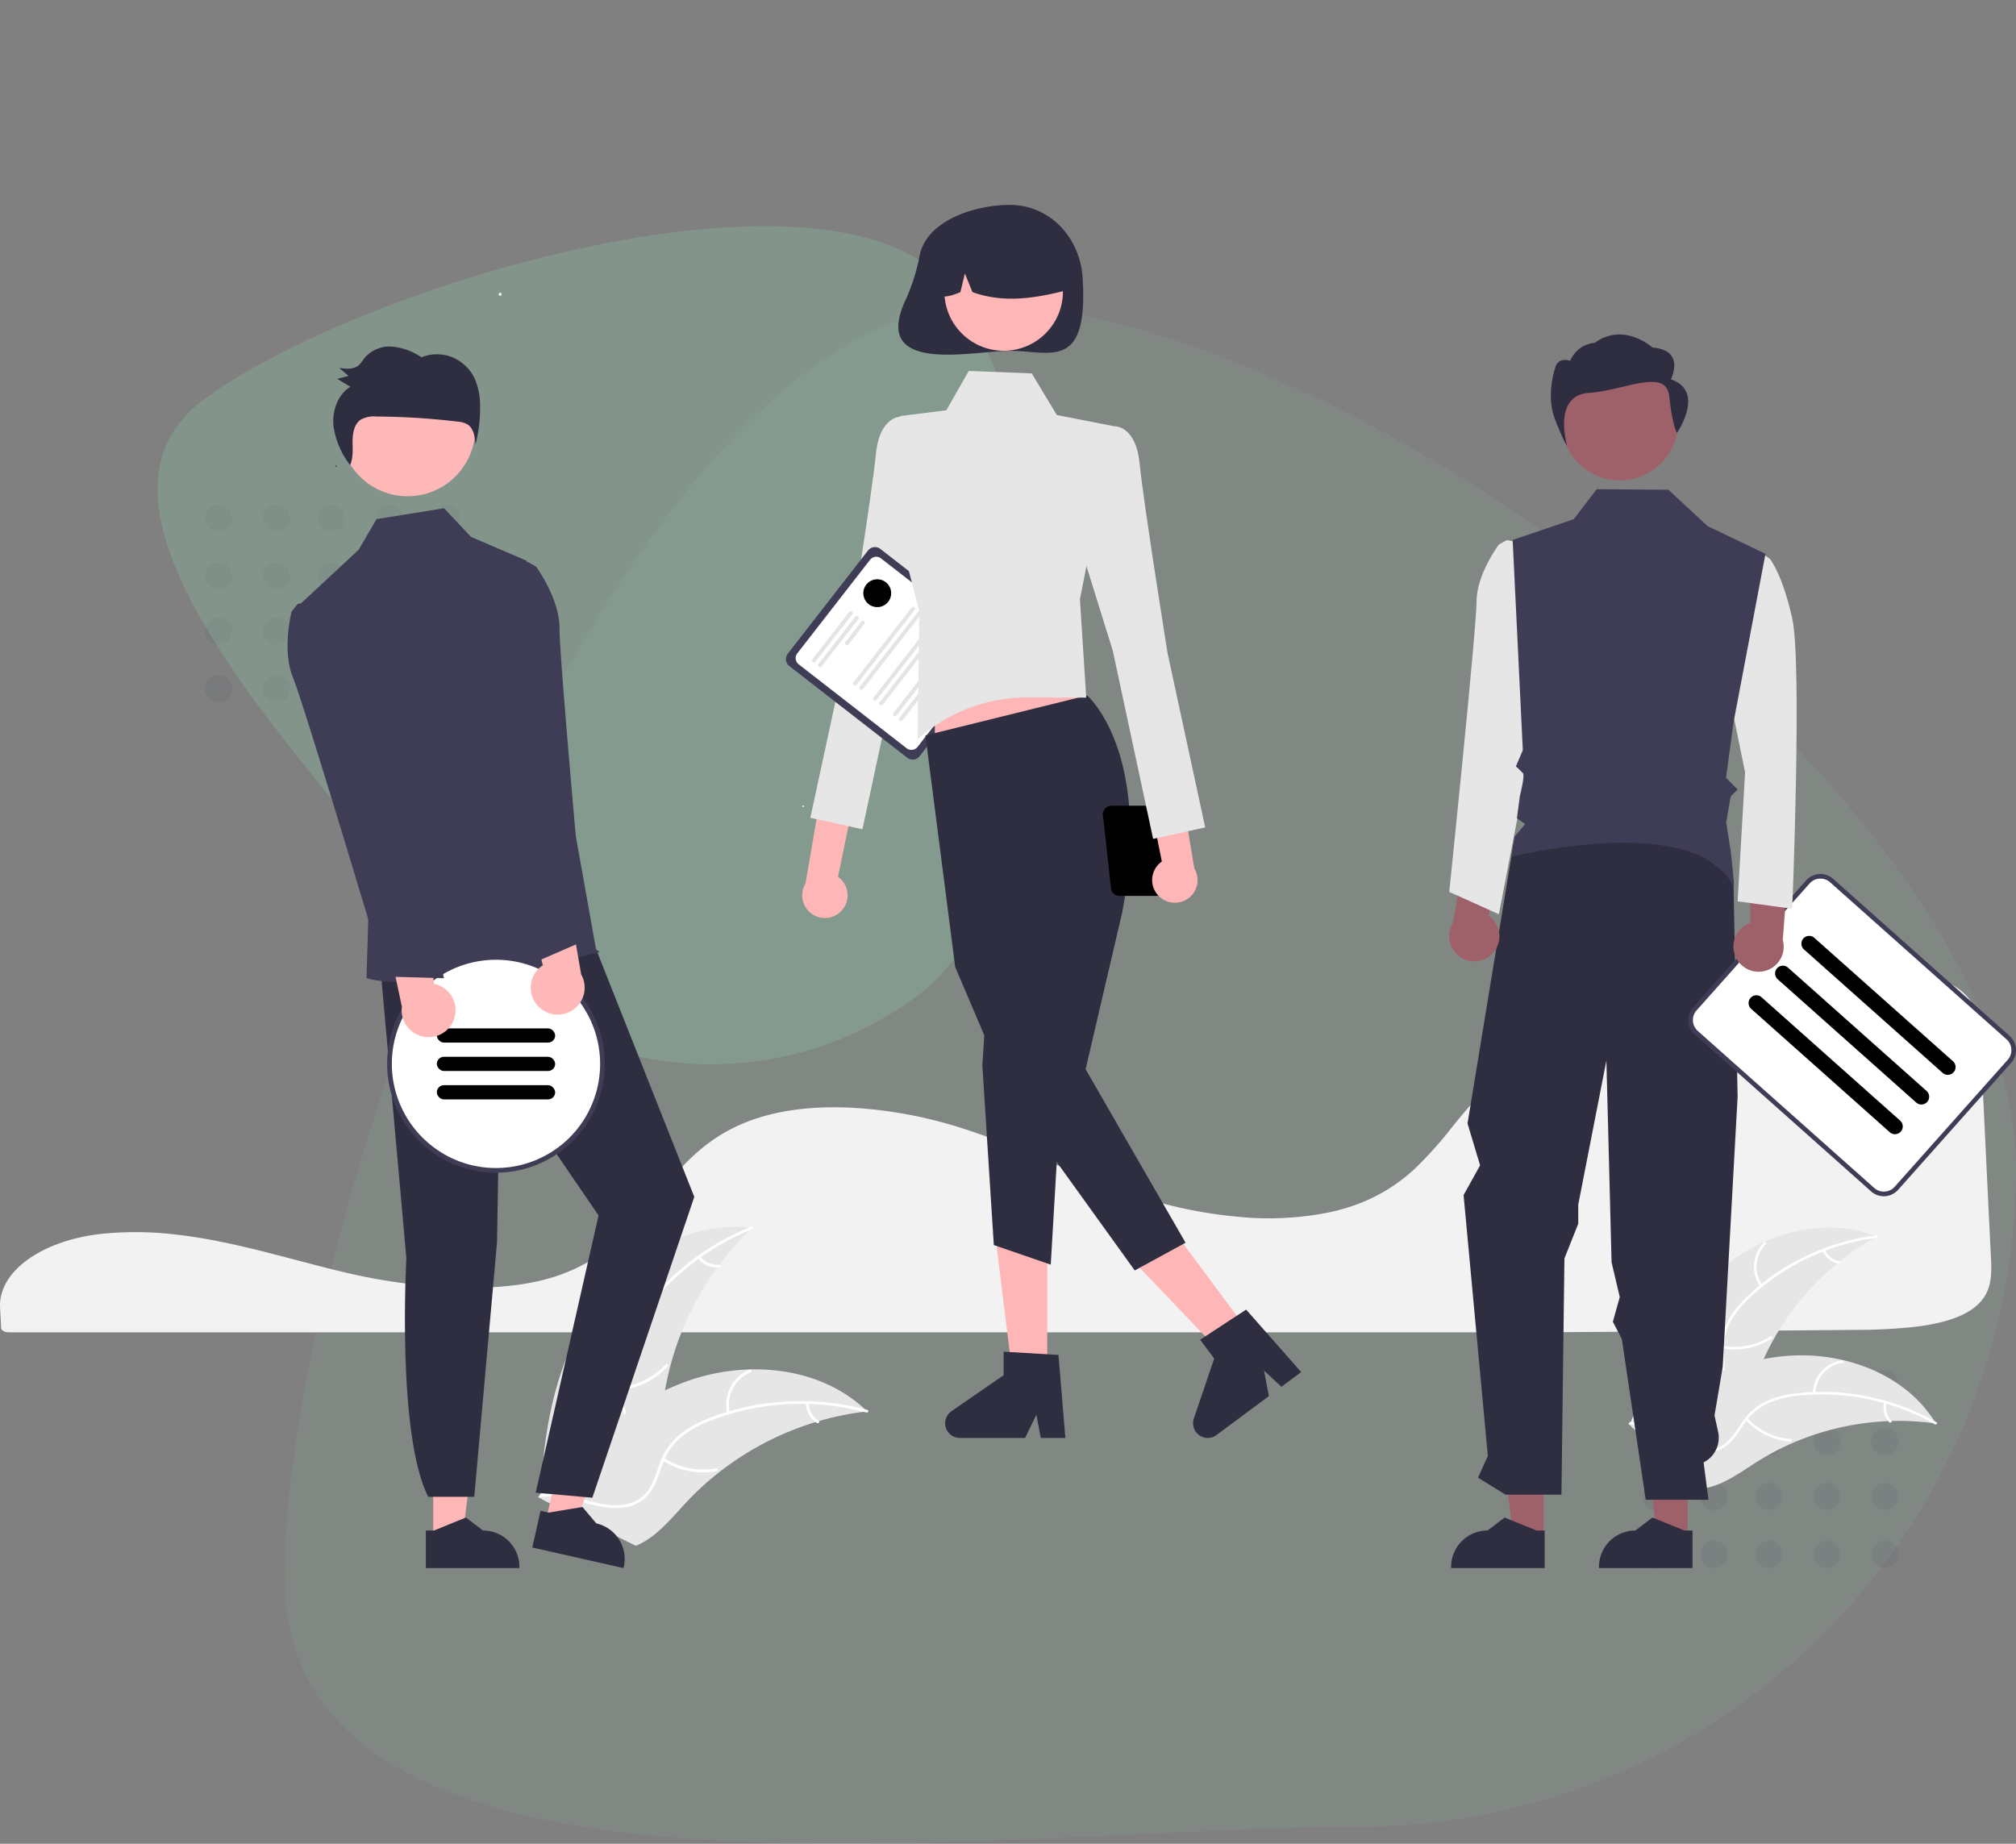 <svg xmlns="http://www.w3.org/2000/svg" width="497.309" height="454.881" viewBox="0 0 497.309 454.881">
  <rect x="0" y="0" width="497.309" height="454.881" fill="#808080" stroke="none"/>
  <g id="About_Us" data-name="About Us" transform="translate(-798.691 -122.449)">
    <g id="Group_2_Copy" data-name="Group 2 Copy" transform="translate(849.191 246.902)">
      <circle id="Oval" cx="3.383" cy="3.383" r="3.383" fill="#41485a" opacity="0.111"/>
      <circle id="Oval-2" data-name="Oval" cx="3.383" cy="3.383" r="3.383" transform="translate(14.285)" fill="#41485a" opacity="0.111"/>
      <circle id="Oval-3" data-name="Oval" cx="3.383" cy="3.383" r="3.383" transform="translate(27.817)" fill="#41485a" opacity="0.111"/>
      <circle id="Oval-4" data-name="Oval" cx="3.383" cy="3.383" r="3.383" transform="translate(42.102)" fill="#41485a" opacity="0.111"/>
      <circle id="Oval-5" data-name="Oval" cx="3.383" cy="3.383" r="3.383" transform="translate(0 14.285)" fill="#41485a" opacity="0.111"/>
      <circle id="Oval-6" data-name="Oval" cx="3.383" cy="3.383" r="3.383" transform="translate(14.285 14.285)" fill="#41485a" opacity="0.111"/>
      <circle id="Oval-7" data-name="Oval" cx="3.383" cy="3.383" r="3.383" transform="translate(27.817 14.285)" fill="#41485a" opacity="0.111"/>
      <circle id="Oval-8" data-name="Oval" cx="3.383" cy="3.383" r="3.383" transform="translate(42.102 14.285)" fill="#41485a" opacity="0.111"/>
      <circle id="Oval-9" data-name="Oval" cx="3.383" cy="3.383" r="3.383" transform="translate(0 27.817)" fill="#41485a" opacity="0.111"/>
      <circle id="Oval-10" data-name="Oval" cx="3.383" cy="3.383" r="3.383" transform="translate(14.285 27.817)" fill="#41485a" opacity="0.111"/>
      <circle id="Oval-11" data-name="Oval" cx="3.383" cy="3.383" r="3.383" transform="translate(27.817 27.817)" fill="#41485a" opacity="0.111"/>
      <circle id="Oval-12" data-name="Oval" cx="3.383" cy="3.383" r="3.383" transform="translate(42.102 27.817)" fill="#41485a" opacity="0.111"/>
      <circle id="Oval-13" data-name="Oval" cx="3.383" cy="3.383" r="3.383" transform="translate(0 42.102)" fill="#41485a" opacity="0.111"/>
      <circle id="Oval-14" data-name="Oval" cx="3.383" cy="3.383" r="3.383" transform="translate(14.285 42.102)" fill="#41485a" opacity="0.111"/>
      <circle id="Oval-15" data-name="Oval" cx="3.383" cy="3.383" r="3.383" transform="translate(27.817 42.102)" fill="#41485a" opacity="0.111"/>
      <circle id="Oval-16" data-name="Oval" cx="3.383" cy="3.383" r="3.383" transform="translate(42.102 42.102)" fill="#41485a" opacity="0.111"/>
      <circle id="Oval-17" data-name="Oval" cx="3.383" cy="3.383" r="3.383" transform="translate(56.386)" fill="#41485a" opacity="0.111"/>
      <circle id="Oval-18" data-name="Oval" cx="3.383" cy="3.383" r="3.383" transform="translate(56.386 14.285)" fill="#41485a" opacity="0.111"/>
      <circle id="Oval-19" data-name="Oval" cx="3.383" cy="3.383" r="3.383" transform="translate(56.386 27.817)" fill="#41485a" opacity="0.111"/>
      <circle id="Oval-20" data-name="Oval" cx="3.383" cy="3.383" r="3.383" transform="translate(56.386 42.102)" fill="#41485a" opacity="0.111"/>
    </g>
    <circle id="Ellipse_172" data-name="Ellipse 172" cx="0.343" cy="0.343" r="0.343" transform="translate(921.723 194.703)" fill="#fff"/>
    <path id="Oval-21" data-name="Oval" d="M264.7,375.486A162.393,162.393,0,0,0,427.1,213.093C427.1,123.406,261.653,0,171.966,0S0,224.261,0,313.948,175.017,375.486,264.7,375.486Z" transform="translate(868.902 197.658)" fill="#8fd6b0" opacity="0.1"/>
    <circle id="Ellipse_628" data-name="Ellipse 628" cx="0.343" cy="0.343" r="0.343" transform="translate(921.723 194.703)" fill="#fff"/>
    <g id="Group_2" data-name="Group 2" transform="translate(1203.848 460.447)">
      <circle id="Oval-22" data-name="Oval" cx="3.383" cy="3.383" r="3.383" fill="#41485a" opacity="0.111"/>
      <circle id="Oval-23" data-name="Oval" cx="3.383" cy="3.383" r="3.383" transform="translate(14.285)" fill="#41485a" opacity="0.111"/>
      <circle id="Oval-24" data-name="Oval" cx="3.383" cy="3.383" r="3.383" transform="translate(27.817)" fill="#41485a" opacity="0.111"/>
      <circle id="Oval-25" data-name="Oval" cx="3.383" cy="3.383" r="3.383" transform="translate(42.102)" fill="#41485a" opacity="0.111"/>
      <circle id="Oval-26" data-name="Oval" cx="3.383" cy="3.383" r="3.383" transform="translate(0 14.285)" fill="#41485a" opacity="0.111"/>
      <circle id="Oval-27" data-name="Oval" cx="3.383" cy="3.383" r="3.383" transform="translate(14.285 14.285)" fill="#41485a" opacity="0.111"/>
      <circle id="Oval-28" data-name="Oval" cx="3.383" cy="3.383" r="3.383" transform="translate(27.817 14.285)" fill="#41485a" opacity="0.111"/>
      <circle id="Oval-29" data-name="Oval" cx="3.383" cy="3.383" r="3.383" transform="translate(42.102 14.285)" fill="#41485a" opacity="0.111"/>
      <circle id="Oval-30" data-name="Oval" cx="3.383" cy="3.383" r="3.383" transform="translate(0 27.817)" fill="#41485a" opacity="0.111"/>
      <circle id="Oval-31" data-name="Oval" cx="3.383" cy="3.383" r="3.383" transform="translate(14.285 27.817)" fill="#41485a" opacity="0.111"/>
      <circle id="Oval-32" data-name="Oval" cx="3.383" cy="3.383" r="3.383" transform="translate(27.817 27.817)" fill="#41485a" opacity="0.111"/>
      <circle id="Oval-33" data-name="Oval" cx="3.383" cy="3.383" r="3.383" transform="translate(42.102 27.817)" fill="#41485a" opacity="0.111"/>
      <circle id="Oval-34" data-name="Oval" cx="3.383" cy="3.383" r="3.383" transform="translate(0 42.102)" fill="#41485a" opacity="0.111"/>
      <circle id="Oval-35" data-name="Oval" cx="3.383" cy="3.383" r="3.383" transform="translate(14.285 42.102)" fill="#41485a" opacity="0.111"/>
      <circle id="Oval-36" data-name="Oval" cx="3.383" cy="3.383" r="3.383" transform="translate(27.817 42.102)" fill="#41485a" opacity="0.111"/>
      <circle id="Oval-37" data-name="Oval" cx="3.383" cy="3.383" r="3.383" transform="translate(42.102 42.102)" fill="#41485a" opacity="0.111"/>
      <circle id="Oval-38" data-name="Oval" cx="3.383" cy="3.383" r="3.383" transform="translate(56.386)" fill="#41485a" opacity="0.111"/>
      <circle id="Oval-39" data-name="Oval" cx="3.383" cy="3.383" r="3.383" transform="translate(56.386 14.285)" fill="#41485a" opacity="0.111"/>
      <circle id="Oval-40" data-name="Oval" cx="3.383" cy="3.383" r="3.383" transform="translate(56.386 27.817)" fill="#41485a" opacity="0.111"/>
      <circle id="Oval-41" data-name="Oval" cx="3.383" cy="3.383" r="3.383" transform="translate(56.386 42.102)" fill="#41485a" opacity="0.111"/>
    </g>
    <path id="Oval_Copy" data-name="Oval Copy" d="M138.39,196.291a84.9,84.9,0,0,0,84.9-84.893C223.29,64.513,136.795,0,89.905,0S0,117.236,0,164.122,91.5,196.291,138.39,196.291Z" transform="matrix(0.602, 0.799, -0.799, 0.602, 979.834, 122.449)" fill="#8fd6b0" opacity="0.241"/>
    <g id="About_Us_Banner" data-name="About Us Banner" transform="translate(798.691 173)">
      <path id="Path_13661" data-name="Path 13661" d="M197.118,550.461c-2.361,0-4.728.1-7.039.294l-.336.028c-15.328,1.355-26.54,9.216-26.079,18.286l.089,1.64c.059,1.037.121,2.151.173,3.388.028.61.86,1.078,1.9,1.078H542.859c26.583-.161,53.07-.365,78.72-.6a133.969,133.969,0,0,0,14.4-.746c7.128-.844,12.076-2.516,15.127-5.112h0c3.794-3.22,3.914-7.275,3.684-11.856-.467-9.25-.931-18.968-1.393-28.656-.409-8.538-.815-17.054-1.222-25.207-.251-4.838-.81-9.109-5.119-12.372-4.67-3.53-13.187-5.319-25.315-5.319h-.44c-38.007.135-75.667,13.2-93.71,32.52-2.078,2.224-4.014,4.606-5.886,6.909a93.619,93.619,0,0,1-9.04,10.066,42.5,42.5,0,0,1-5.972,4.655c-.146.1-.314.21-.492.313-.406.264-.83.519-1.243.746a43.179,43.179,0,0,1-7.616,3.463l-.267.09c-.2.072-.419.144-.637.209-1.527.49-3.114.914-4.7,1.257a75.745,75.745,0,0,1-23.244,1.079,112.338,112.338,0,0,1-23.111-4.71c-7.913-2.5-15.32-5.619-22.483-8.634-3.146-1.325-6.4-2.695-9.651-3.992-.611-.244-1.212-.483-1.822-.722-3.969-1.547-7.568-2.825-11-3.906a108.584,108.584,0,0,0-26.218-4.856c-9.453-.518-17.783.458-24.753,2.894a42.519,42.519,0,0,0-5.6,2.412c-8.256,4.287-13.345,10.615-18.267,16.734-6.122,7.611-12.453,15.482-24.954,19.563-14.425,4.712-35.48,2.755-50.377-.65-4.683-1.071-9.361-2.3-13.885-3.494q-2.741-.722-5.485-1.434c-3.6-.928-6.538-1.639-9.26-2.24l-.861-.191c-.479-.1-.958-.208-1.447-.307-3.234-.679-6.245-1.213-9.21-1.633l-.7-.1c-1.406-.185-2.721-.339-4.012-.469l-.515-.051C202.354,550.58,199.738,550.461,197.118,550.461Z" transform="translate(-163.651 -297.027)" fill="#f2f2f2"/>
      <path id="Path_13662" data-name="Path 13662" d="M890.721,608.925c10.609-9.56,26.389-14.367,39.626-9.006a65.8,65.8,0,0,0-29.568,34.154c-2.107,5.607-3.867,12.062-9.05,15.063-3.225,1.868-7.237,1.959-10.853,1.057a43.685,43.685,0,0,1-10.2-4.5l-.93-.021C873.921,632.017,880.112,618.485,890.721,608.925Z" transform="translate(-467.376 -345.369)" fill="#e6e6e6"/>
      <path id="Path_13663" data-name="Path 13663" d="M930.386,601.635A56.24,56.24,0,0,0,899.1,616.411a24.218,24.218,0,0,0-4.756,5.913,13.892,13.892,0,0,0-1.606,7.132c.057,2.313.384,4.672-.122,6.958a8.505,8.505,0,0,1-4.231,5.521,22.1,22.1,0,0,1-8.483,2.317c-3.244.4-6.619.759-9.427,2.578-.34.22-.662-.32-.323-.54,4.885-3.165,11.066-2.014,16.319-4.126a8.613,8.613,0,0,0,5.387-5.332c.671-2.288.337-4.721.259-7.062a14.822,14.822,0,0,1,1.31-7.032,22.39,22.39,0,0,1,4.511-6.074,54.565,54.565,0,0,1,13.866-9.927,57.239,57.239,0,0,1,18.577-5.732c.4-.052.4.578.006.63Z" transform="translate(-467.488 -346.795)" fill="#fff"/>
      <path id="Path_13664" data-name="Path 13664" d="M924.474,614.9a8.438,8.438,0,0,1,.93-10.886c.288-.284.744.151.455.435a7.813,7.813,0,0,0-.845,10.128C925.251,614.9,924.709,615.224,924.474,614.9Z" transform="translate(-490.244 -348.049)" fill="#fff"/>
      <path id="Path_13665" data-name="Path 13665" d="M909.279,647.089a16.264,16.264,0,0,0,11.621-2.327c.341-.219.663.322.323.54a16.916,16.916,0,0,1-12.1,2.4C908.726,647.627,908.882,647.017,909.279,647.089Z" transform="translate(-484.215 -365.596)" fill="#fff"/>
      <path id="Path_13666" data-name="Path 13666" d="M953.217,607.226a4.777,4.777,0,0,0,3.572,2.789c.4.067.244.677-.154.61a5.352,5.352,0,0,1-3.959-3.077.325.325,0,0,1,.109-.432.316.316,0,0,1,.432.109Z" transform="translate(-503.031 -349.406)" fill="#fff"/>
      <path id="Path_13667" data-name="Path 13667" d="M944.352,669.8c-.251-.035-.5-.069-.757-.1a62.9,62.9,0,0,0-10.19-.518c-.263,0-.53.012-.793.023a66.315,66.315,0,0,0-23.791,5.476,64.421,64.421,0,0,0-8.641,4.59c-3.811,2.413-7.751,5.333-12.011,6.317a11.054,11.054,0,0,1-1.346.24l-17.6-15.241c-.023-.055-.049-.106-.072-.16l-.731-.576c.136-.1.279-.2.415-.3.079-.058.161-.113.24-.172.054-.038.108-.076.154-.113l.05-.034c.046-.037.093-.067.136-.1q1.2-.849,2.413-1.684s0,0,.011,0a94.685,94.685,0,0,1,19.717-10.6c.209-.079.421-.162.638-.234a61.477,61.477,0,0,1,9.653-2.716,54.318,54.318,0,0,1,5.444-.76,45.174,45.174,0,0,1,14.089,1c9.2,2.133,17.614,7.185,22.6,15.063C944.107,669.4,944.227,669.594,944.352,669.8Z" transform="translate(-466.805 -369.147)" fill="#e6e6e6"/>
      <path id="Path_13668" data-name="Path 13668" d="M944.407,676.791a56.24,56.24,0,0,0-33.878-7.039,24.219,24.219,0,0,0-7.357,1.858,13.892,13.892,0,0,0-5.576,4.728c-1.347,1.881-2.506,3.961-4.287,5.482a8.5,8.5,0,0,1-6.7,1.861,22.1,22.1,0,0,1-8.168-3.258c-2.829-1.635-5.742-3.379-9.079-3.617-.4-.029-.336-.655.068-.626,5.806.414,10.048,5.055,15.514,6.531a8.614,8.614,0,0,0,7.512-1.014c1.913-1.422,3.111-3.566,4.458-5.483a14.823,14.823,0,0,1,5.28-4.826,22.387,22.387,0,0,1,7.259-2.134,54.562,54.562,0,0,1,17.048.423,57.236,57.236,0,0,1,18.284,6.608c.351.2-.026.7-.374.506Z" transform="translate(-467.094 -375.949)" fill="#fff"/>
      <path id="Path_13669" data-name="Path 13669" d="M948.408,663.235a8.438,8.438,0,0,1,7.3-8.132c.4-.053.5.568.1.621a7.813,7.813,0,0,0-6.772,7.578C949.025,663.708,948.4,663.638,948.408,663.235Z" transform="translate(-501.212 -370.065)" fill="#fff"/>
      <path id="Path_13670" data-name="Path 13670" d="M919.661,680.133a16.263,16.263,0,0,0,10.68,5.139c.4.03.336.656-.068.626a16.915,16.915,0,0,1-11.1-5.37C918.895,680.229,919.387,679.836,919.661,680.133Z" transform="translate(-488.601 -380.788)" fill="#fff"/>
      <path id="Path_13671" data-name="Path 13671" d="M979.73,673.322A4.777,4.777,0,0,0,980.9,677.7c.279.294-.213.687-.49.395a5.352,5.352,0,0,1-1.308-4.84.325.325,0,0,1,.347-.279.316.316,0,0,1,.279.347Z" transform="translate(-514.359 -377.754)" fill="#fff"/>
      <path id="Path_13672" data-name="Path 13672" d="M409.977,618.291c8.687-13.176,24.227-22.708,39.876-20.657a72.715,72.715,0,0,0-22.123,44.755c-.694,6.583-.781,13.976-5.489,18.628-2.93,2.895-7.2,4.109-11.314,4.15s-8.166-.969-12.16-1.974l-1,.236C398.432,647.661,401.289,631.467,409.977,618.291Z" transform="translate(-264.355 -345.227)" fill="#e6e6e6"/>
      <path id="Path_13673" data-name="Path 13673" d="M449.849,597.9A62.152,62.152,0,0,0,420.5,622.407a26.765,26.765,0,0,0-3.441,7.647,15.351,15.351,0,0,0,.267,8.075c.7,2.458,1.71,4.89,1.805,7.476a9.4,9.4,0,0,1-2.989,7.082c-2.356,2.313-5.4,3.642-8.428,4.838-3.359,1.328-6.868,2.653-9.365,5.38-.3.33-.8-.158-.5-.488,4.344-4.744,11.276-5.232,16.306-8.953,2.347-1.736,4.185-4.19,4.279-7.2.081-2.633-.953-5.142-1.688-7.625a16.381,16.381,0,0,1-.555-7.886A24.745,24.745,0,0,1,419.325,623a60.3,60.3,0,0,1,12.069-14.475,63.256,63.256,0,0,1,18.274-11.3C450.082,597.06,450.261,597.732,449.849,597.9Z" transform="translate(-264.35 -345.16)" fill="#fff"/>
      <path id="Path_13674" data-name="Path 13674" d="M438.711,625.845a9.325,9.325,0,0,1-2.034-11.9c.229-.384.837-.046.608.339A8.635,8.635,0,0,0,439.2,625.35C439.544,625.635,439.054,626.129,438.711,625.845Z" transform="translate(-280.532 -352.289)" fill="#fff"/>
      <path id="Path_13675" data-name="Path 13675" d="M430.925,662.517a17.972,17.972,0,0,0,11.782-5.722c.3-.329.8.159.5.488a18.694,18.694,0,0,1-12.272,5.929c-.447.034-.45-.662-.005-.7Z" transform="translate(-278.476 -370.747)" fill="#fff"/>
      <path id="Path_13676" data-name="Path 13676" d="M466.326,610.147a5.278,5.278,0,0,0,4.6,1.99c.446-.04.449.656.005.7a5.915,5.915,0,0,1-5.09-2.189.359.359,0,0,1,0-.492A.35.35,0,0,1,466.326,610.147Z" transform="translate(-293.593 -350.686)" fill="#fff"/>
      <path id="Path_13677" data-name="Path 13677" d="M477.741,669.42c-.278.033-.556.066-.837.1a69.506,69.506,0,0,0-11.043,2.281c-.281.077-.564.16-.842.245A73.279,73.279,0,0,0,441.1,684.526a71.161,71.161,0,0,0-7.964,7.313c-3.4,3.641-6.807,7.86-11.089,10.1a12.2,12.2,0,0,1-1.373.631l-23.066-11.4c-.039-.052-.082-.1-.121-.152l-.942-.413c.118-.145.243-.293.36-.437.068-.084.141-.166.209-.25.047-.055.094-.111.133-.163.016-.018.031-.037.044-.05.039-.053.081-.1.118-.145q1.046-1.241,2.113-2.472c0-.005,0-.005.01-.008a104.641,104.641,0,0,1,18.14-16.821c.2-.143.406-.291.618-.428a67.891,67.891,0,0,1,9.568-5.59,60.046,60.046,0,0,1,5.611-2.328,49.924,49.924,0,0,1,15.346-2.852c10.432-.278,20.837,2.784,28.36,9.823C477.363,669.056,477.551,669.234,477.741,669.42Z" transform="translate(-263.828 -371.758)" fill="#e6e6e6"/>
      <path id="Path_13678" data-name="Path 13678" d="M477.812,675.6a62.15,62.15,0,0,0-38.193,1.9,26.761,26.761,0,0,0-7.352,4.034,15.349,15.349,0,0,0-4.648,6.608c-.917,2.386-1.579,4.934-3.06,7.056a9.4,9.4,0,0,1-6.651,3.855c-3.274.428-6.507-.345-9.642-1.212-3.481-.962-7.081-2.016-10.717-1.342-.441.082-.541-.607-.1-.688,6.325-1.173,12.153,2.611,18.409,2.669,2.919.027,5.865-.826,7.752-3.174,1.651-2.054,2.335-4.68,3.243-7.1a16.381,16.381,0,0,1,4.3-6.631,24.743,24.743,0,0,1,7.17-4.3,60.3,60.3,0,0,1,18.351-4.291,63.255,63.255,0,0,1,21.393,1.981c.431.116.169.761-.26.646Z" transform="translate(-264.097 -377.669)" fill="#fff"/>
      <path id="Path_13679" data-name="Path 13679" d="M478.232,669.912a9.325,9.325,0,0,1,5.542-10.727c.414-.169.7.468.281.637a8.635,8.635,0,0,0-5.135,9.989c.1.435-.586.535-.688.1Z" transform="translate(-298.864 -371.81)" fill="#fff"/>
      <path id="Path_13680" data-name="Path 13680" d="M450.719,697.453a17.973,17.973,0,0,0,12.852,2.525c.441-.08.542.608.1.688a18.7,18.7,0,0,1-13.369-2.655C449.926,697.77,450.343,697.213,450.719,697.453Z" transform="translate(-286.89 -388.258)" fill="#fff"/>
      <path id="Path_13681" data-name="Path 13681" d="M513.176,673.434a5.278,5.278,0,0,0,2.472,4.356c.38.237-.037.794-.415.559a5.915,5.915,0,0,1-2.746-4.813.36.36,0,0,1,.293-.4.35.35,0,0,1,.395.293Z" transform="translate(-313.701 -377.824)" fill="#fff"/>
      <path id="Path_13682" data-name="Path 13682" d="M520.471,421.157a5.562,5.562,0,0,0-.73-8.5l9.079-43.939-9.8,3.09-7.3,42.508a5.592,5.592,0,0,0,8.751,6.839Z" transform="translate(-313.023 -246.879)" fill="#ffb6b6"/>
      <path id="Path_13683" data-name="Path 13683" d="M542.975,251.169l-6.068-4.58s-5.353-.379-6.3,9.274-6.883,46.7-6.883,46.7l-9.285,43,12.852,2.821,9.944-46.408,9.955-32.017Z" transform="translate(-314.542 -194.344)" fill="#e6e6e6"/>
      <path id="Path_13684" data-name="Path 13684" d="M533.8,355.027,504.7,332.4a2.17,2.17,0,0,1-.381-3.042l19.8-25.468a2.17,2.17,0,0,1,3.042-.381l29.105,22.631a2.17,2.17,0,0,1,.381,3.042l-19.8,25.468A2.17,2.17,0,0,1,533.8,355.027Z" transform="translate(-309.992 -218.631)" fill="#3f3d56"/>
      <path id="Path_13685" data-name="Path 13685" d="M535.456,354.491,508.82,333.78a1.927,1.927,0,0,1-.338-2.7l17.952-23.088a1.927,1.927,0,0,1,2.7-.338l26.636,20.711a1.927,1.927,0,0,1,.338,2.7l-17.952,23.088a1.927,1.927,0,0,1-2.7.338Z" transform="translate(-311.805 -220.438)" fill="#fff"/>
      <path id="Path_13686" data-name="Path 13686" d="M515.368,343.335a.482.482,0,0,1-.085-.675l9.056-11.647a.481.481,0,0,1,.76.591l-9.056,11.647A.482.482,0,0,1,515.368,343.335Z" transform="translate(-314.861 -230.58)" fill="#e4e4e4"/>
      <path id="Path_13687" data-name="Path 13687" d="M518,345.383a.482.482,0,0,1-.084-.675l9.056-11.647a.481.481,0,0,1,.76.591L518.677,345.3A.482.482,0,0,1,518,345.383Z" transform="translate(-315.994 -231.461)" fill="#e4e4e4"/>
      <path id="Path_13688" data-name="Path 13688" d="M529.64,340.833a.482.482,0,0,1-.084-.675l3.926-5.049a.481.481,0,1,1,.76.591l-3.926,5.049A.482.482,0,0,1,529.64,340.833Z" transform="translate(-321.001 -232.342)" fill="#e4e4e4"/>
      <path id="Path_13689" data-name="Path 13689" d="M533.191,348.151a.482.482,0,0,1-.084-.675l14.3-18.388a.481.481,0,1,1,.76.591l-14.3,18.387A.482.482,0,0,1,533.191,348.151Z" transform="translate(-322.528 -229.752)" fill="#e4e4e4"/>
      <path id="Path_13690" data-name="Path 13690" d="M535.825,350.2a.482.482,0,0,1-.084-.675l14.3-18.387a.481.481,0,0,1,.76.591l-14.3,18.387A.482.482,0,0,1,535.825,350.2Z" transform="translate(-323.661 -230.633)" fill="#e4e4e4"/>
      <path id="Path_13691" data-name="Path 13691" d="M541.8,354.848a.482.482,0,0,1-.085-.675l14.3-18.387a.481.481,0,0,1,.76.591l-14.3,18.387a.482.482,0,0,1-.675.085Z" transform="translate(-326.233 -232.633)" fill="#e4e4e4"/>
      <path id="Path_13692" data-name="Path 13692" d="M544.438,356.9a.482.482,0,0,1-.085-.675l14.3-18.387a.481.481,0,1,1,.76.591l-14.3,18.387A.482.482,0,0,1,544.438,356.9Z" transform="translate(-327.366 -233.514)" fill="#e4e4e4"/>
      <path id="Path_13693" data-name="Path 13693" d="M550.418,361.545a.482.482,0,0,1-.085-.675l14.3-18.387a.481.481,0,1,1,.76.591l-14.3,18.387A.482.482,0,0,1,550.418,361.545Z" transform="translate(-329.938 -235.513)" fill="#e4e4e4"/>
      <path id="Path_13694" data-name="Path 13694" d="M553.052,363.593a.482.482,0,0,1-.085-.675l14.3-18.387a.481.481,0,0,1,.76.591l-14.3,18.388A.482.482,0,0,1,553.052,363.593Z" transform="translate(-331.071 -236.394)" fill="#e4e4e4"/>
      <circle id="Ellipse_248" data-name="Ellipse 248" cx="0.198" cy="0.198" r="0.198" transform="translate(197.887 148.158)" fill="#fff"/>
      <path id="Path_13695" data-name="Path 13695" d="M557.8,167.33a47.575,47.575,0,0,1-3.394,10.833C545.477,197.058,570.912,190.9,580,190.9c9.938,0,19.447,5.226,17.995-17.995-.62-9.919-8.056-17.995-17.995-17.995C571.513,154.909,559.578,158.683,557.8,167.33Z" transform="translate(-330.929 -154.909)" fill="#2f2e41"/>
      <path id="Path_13696" data-name="Path 13696" d="M443.907,483.432h-8.467l-4.029-32.66h12.5Z" transform="translate(-185.57 -193.898)" fill="#ffb6b6"/>
      <path id="Path_13697" data-name="Path 13697" d="M602.446,672.678h-6.072l-1.084-5.733-2.776,5.733h-16.1a3.62,3.62,0,0,1-2.057-6.6l12.861-8.882v-5.8l13.528.807Z" transform="translate(-339.64 -368.474)" fill="#2f2e41"/>
      <path id="Path_13698" data-name="Path 13698" d="M519.337,469.55l-6.795,5.053L489.82,450.8l10.028-7.458Z" transform="translate(-210.695 -190.702)" fill="#ffb6b6"/>
      <path id="Path_13699" data-name="Path 13699" d="M706.788,648.591l-4.873,3.623-4.291-3.954,1.193,6.257-12.924,9.61a3.62,3.62,0,0,1-5.589-4.068l5.02-14.8-3.458-4.651,11.337-7.424Z" transform="translate(-385.806 -360.637)" fill="#2f2e41"/>
      <path id="Path_13700" data-name="Path 13700" d="M404.675,221.436l40.194-6.26-7.993-24.047h-32.2Z" transform="translate(-174.07 -82.214)" fill="#ffb6b6"/>
      <path id="Path_13701" data-name="Path 13701" d="M604.158,367.291s16.066,13.88,8.653,53.448l-9.049,38.77,24.655,42.8-12.537,6.838L585.5,466.924l-13.9-32.612-7.354-57.157Z" transform="translate(-335.964 -246.265)" fill="#2f2e41"/>
      <path id="Path_13702" data-name="Path 13702" d="M426.212,346.3l-.966,14.965,2.829,44.315,14.043,4.835,2.659-45.4Z" transform="translate(-182.919 -148.96)" fill="#2f2e41"/>
      <path id="Path_13703" data-name="Path 13703" d="M569.236,226.8l15.537.606,6.192,10.279,14.128,2.758-8.434,42.667L598.21,307.4l-14.067-.086a41.147,41.147,0,0,0-27.532,10.343h0l.421-31.524L550.981,262.6l1.36-24.675,11.365-1.421Z" transform="translate(-330.26 -185.835)" fill="#e6e6e6"/>
      <circle id="Ellipse_249" data-name="Ellipse 249" cx="14.623" cy="14.623" r="14.623" transform="translate(232.961 6.74)" fill="#ffb6b6"/>
      <path id="Path_13704" data-name="Path 13704" d="M574.639,164.391A16.75,16.75,0,0,1,600.1,179.009c-7.451,1.871-15.279,3.3-23.225.447L575,174.864l-1.106,4.6c-2.42.989-4.846,1.826-7.272-.01A17.1,17.1,0,0,1,574.639,164.391Z" transform="translate(-336.985 -157.935)" fill="#2f2e41"/>
      <path id="Path_13705" data-name="Path 13705" d="M641.12,417.838l1.971,17.889a2.184,2.184,0,0,0,2.087,1.542h9.086a2.184,2.184,0,0,0,2.087-1.542l1.633-13.711a3.316,3.316,0,1,0,.855-6.238,2.164,2.164,0,0,0-1.657-.766H643.208a2.184,2.184,0,0,0-2.087,2.826Zm17.15,3.251,1-3.251a2.16,2.16,0,0,0,.033-1.156c.043,0,.083-.013.126-.013a2.368,2.368,0,0,1,0,4.735,2.338,2.338,0,0,1-1.159-.317Z" transform="translate(-368.992 -266.792)"/>
      <path id="Path_13706" data-name="Path 13706" d="M659.137,414.477a5.562,5.562,0,0,1,.774-8.493L651.055,362l9.779,3.14,7.088,42.544a5.592,5.592,0,0,1-8.786,6.794Z" transform="translate(-373.307 -243.988)" fill="#ffb6b6"/>
      <path id="Path_13707" data-name="Path 13707" d="M632.11,255.324l6.068-4.58s5.353-.379,6.3,9.274,6.883,46.7,6.883,46.7l9.285,43-12.852,2.821-9.944-46.408-9.955-32.016Z" transform="translate(-363.344 -196.131)" fill="#e6e6e6"/>
      <circle id="Ellipse_250" data-name="Ellipse 250" cx="3.435" cy="3.435" r="3.435" transform="translate(212.964 92.363)"/>
      <path id="Path_13708" data-name="Path 13708" d="M187.544,557.165H194.7l3.405-27.609H187.543Z" transform="translate(-80.671 -227.787)" fill="#ffb6b6"/>
      <path id="Path_13709" data-name="Path 13709" d="M347.992,726.4h2.015l7.866-3.2,4.216,3.2h0a8.984,8.984,0,0,1,8.983,8.983v.293h-23.08Z" transform="translate(-242.945 -399.358)" fill="#2f2e41"/>
      <path id="Path_13710" data-name="Path 13710" d="M236.221,549.762l6.982,1.577,9.4-26.181L242.3,522.831Z" transform="translate(-101.61 -224.894)" fill="#ffb6b6"/>
      <path id="Path_13711" data-name="Path 13711" d="M396.108,719.581l1.965.444,8.377-1.388,3.408,4.048h0a8.984,8.984,0,0,1,6.784,10.741l-.064.285-22.513-5.083Z" transform="translate(-262.763 -397.395)" fill="#2f2e41"/>
      <path id="Path_13712" data-name="Path 13712" d="M328.2,474.4l6.473,72.519s-2.425,43.537,5.4,58.858h11.35l5.619-62.834.706-42.174,24.332,35.581-15.5,68.4L380.551,606,405.7,531.772l-27.63-69.684Z" transform="translate(-234.431 -287.041)" fill="#2f2e41"/>
      <circle id="Ellipse_251" data-name="Ellipse 251" cx="16.693" cy="16.693" r="16.693" transform="translate(83.855 38.491)" fill="#ffb8b8"/>
      <path id="Path_13713" data-name="Path 13713" d="M349.518,299.183l-13.694-5.876-6.666-7.071L312.5,288.922l-4.419,7.576-14.3,13.3,16.759,75.775-.507,16.55s10.726,4.829,57.243-6.289c.558-.133-.61-.717-.61-.717Z" transform="translate(-219.626 -211.399)" fill="#3f3d56"/>
      <path id="Path_13714" data-name="Path 13714" d="M309.273,268.007q-.174-.238-.345-.48c-.046.1-.082.2-.135.292Z" transform="translate(-226.084 -203.351)" fill="#2f2e41"/>
      <path id="Path_13715" data-name="Path 13715" d="M342.851,224.262a10.651,10.651,0,0,0-5.573-5.384,10.169,10.169,0,0,0-7.624.007,15.356,15.356,0,0,0-7.241-2.637,8.1,8.1,0,0,0-6.9,2.93,11.268,11.268,0,0,1-1.206,1.567c-1.279,1.185-3.223,1.014-4.923.772l2.288,1.961-2.77.723,3.232,1.96c-3.127,1.877-4.549,5.974-4.173,9.7a20.5,20.5,0,0,0,4.089,9.608c.811-1.712.636-3.76.623-5.687-.014-2.037.346-4.35,1.978-5.488a6.531,6.531,0,0,1,3.844-.795,176.618,176.618,0,0,1,20.036,1.251,5.64,5.64,0,0,1,2.565.744c1.47,1,1.757,3.073,1.9,4.89a35.429,35.429,0,0,0,1.131-9.184,16.93,16.93,0,0,0-1.277-6.932Z" transform="translate(-225.698 -181.288)" fill="#2f2e41"/>
      <circle id="Ellipse_252" data-name="Ellipse 252" cx="26.273" cy="26.273" r="26.273" transform="translate(96.076 185.652)" fill="#fff"/>
      <path id="Path_13716" data-name="Path 13716" d="M358.082,479.674a26.984,26.984,0,0,0-4.031.3c-.686.1-1.352.228-2.012.386a26.844,26.844,0,0,0-11.379,46.591c.45.38.9.747,1.378,1.1a26.851,26.851,0,1,0,16.044-48.378Zm0,52.546a25.541,25.541,0,0,1-15.18-4.98c-.479-.35-.94-.712-1.389-1.1a25.674,25.674,0,0,1,11.455-44.787c.654-.134,1.308-.239,1.973-.321a25.416,25.416,0,0,1,3.141-.193,25.689,25.689,0,0,1,0,51.379Z" transform="translate(-235.732 -294.606)" fill="#3f3d56"/>
      <rect id="Rectangle_1487" data-name="Rectangle 1487" width="29.192" height="3.503" rx="1.752" transform="translate(136.946 206.67) rotate(180)"/>
      <rect id="Rectangle_1488" data-name="Rectangle 1488" width="29.192" height="3.503" rx="1.752" transform="translate(136.946 213.677) rotate(180)"/>
      <rect id="Rectangle_1489" data-name="Rectangle 1489" width="29.192" height="3.503" rx="1.752" transform="translate(136.946 220.683) rotate(180)"/>
      <path id="Path_13717" data-name="Path 13717" d="M722.159,554.589h-7.506l-3.571-28.95H722.16Z" transform="translate(-305.871 -226.102)" fill="#9e616a"/>
      <path id="Path_13718" data-name="Path 13718" d="M659.849,554.589h-7.505l-3.571-28.95H659.85Z" transform="translate(-279.068 -226.102)" fill="#9e616a"/>
      <path id="Path_13719" data-name="Path 13719" d="M814.9,735.675h-23.08v-.292A8.984,8.984,0,0,1,800.8,726.4h0l4.216-3.2,7.866,3.2H814.9Z" transform="translate(-433.858 -399.358)" fill="#2f2e41"/>
      <path id="Path_13720" data-name="Path 13720" d="M878.9,735.675h-23.08v-.292a8.984,8.984,0,0,1,8.983-8.983h0l4.216-3.2,7.866,3.2H878.9Z" transform="translate(-461.387 -399.358)" fill="#2f2e41"/>
      <path id="Path_13721" data-name="Path 13721" d="M809.6,427.071l-11.407,69.456,3.1,10.35-4.073,7.33,5.982,64.376-2.428,5.346,6.784,4.184h13.805l.733-58.28,3.41-8.557v-4.716l6.942-35.538,1.278,49.769,2.019,8.57-1.7,6.1,2.216,4.275,5.887,39.645h15.48l-1.2-9.223h0a6.817,6.817,0,0,0,3.579-7.544l-.887-4.042,2.02-11.953,3.678-66.686-1.037-53.807L845.683,422.28Z" transform="translate(-436.181 -269.918)" fill="#2f2e41"/>
      <circle id="Ellipse_219" data-name="Ellipse 219" cx="14.382" cy="14.382" r="14.382" transform="translate(385.186 39.199)" fill="#9e616a"/>
      <path id="Path_13722" data-name="Path 13722" d="M801.635,456a6.156,6.156,0,0,0-.986-9.388l5.593-21.15-10.775,3.624-3.659,19.529A6.189,6.189,0,0,0,801.635,456Z" transform="translate(-433.491 -271.289)" fill="#9e616a"/>
      <path id="Path_1101" data-name="Path 1101" d="M807.538,300.5l-2.313-.48-1.972,1.092s-5.51,7.346-5.51,14.081-6.734,71.628-6.734,71.628l12.244,5.51,9.8-50.813Z" transform="translate(-433.507 -217.327)" fill="#e6e6e6"/>
      <path id="Path_1104" data-name="Path 1104" d="M864.593,222.075s3.762-7.191-4.514-7.845c0,0-7.055-6.4-14.246-1.17a7.222,7.222,0,0,0-6.067,4.439s-3.085-1.17-3.763,1.961c0,0-2.257,6.537,0,12.421s3.007,6.538,3.007,6.538-3.709-12.336,5.32-12.989,19.132-6.3,19.885.895,1.885,8.963,1.885,8.963S873.245,225.016,864.593,222.075Z" transform="translate(-452.43 -179.038)" fill="#2f2e41"/>
      <path id="Path_13723" data-name="Path 13723" d="M942.932,524.016a4.4,4.4,0,0,1-2.942-1.122l-43.526-38.745a4.439,4.439,0,0,1-.364-6.26l27.883-31.324a4.438,4.438,0,0,1,6.26-.364l43.526,38.746a4.433,4.433,0,0,1,.364,6.259L946.25,522.529a4.4,4.4,0,0,1-3.055,1.479C943.107,524.013,943.019,524.016,942.932,524.016Z" transform="translate(-478.231 -279.726)" fill="#fff"/>
      <path id="Path_13724" data-name="Path 13724" d="M942.717,524.086a4.684,4.684,0,0,1-3.131-1.194L896.06,484.147a4.725,4.725,0,0,1-.387-6.662l27.883-31.324a4.725,4.725,0,0,1,6.662-.387l43.526,38.746a4.719,4.719,0,0,1,.387,6.662L946.247,522.5A4.689,4.689,0,0,1,943,524.078C942.9,524.083,942.81,524.086,942.717,524.086Zm-15.634-78.365a3.569,3.569,0,0,0-2.675,1.2l-27.883,31.323a3.583,3.583,0,0,0,.294,5.053l43.526,38.745a3.578,3.578,0,0,0,5.053-.294l27.883-31.324a3.579,3.579,0,0,0-.293-5.052L929.46,446.625a3.564,3.564,0,0,0-2.378-.9Z" transform="translate(-478.016 -279.511)" fill="#3f3d56"/>
      <path id="Path_13725" data-name="Path 13725" d="M979.593,505.688a1.91,1.91,0,0,1-1.275-.485l-34.166-30.414a1.919,1.919,0,1,1,2.551-2.866l34.166,30.414a1.918,1.918,0,0,1-1.277,3.351Z" transform="translate(-499.105 -291.063)"/>
      <path id="Path_13726" data-name="Path 13726" d="M968.152,518.535a1.911,1.911,0,0,1-1.275-.485l-34.166-30.414a1.918,1.918,0,0,1,2.551-2.865l34.166,30.414a1.917,1.917,0,0,1-1.277,3.35Z" transform="translate(-494.184 -296.59)"/>
      <path id="Path_13727" data-name="Path 13727" d="M956.715,531.383a1.909,1.909,0,0,1-1.275-.485l-34.166-30.413a1.919,1.919,0,1,1,2.552-2.866l34.166,30.414a1.918,1.918,0,0,1-1.276,3.351Z" transform="translate(-489.264 -302.116)"/>
      <path id="Path_13728" data-name="Path 13728" d="M914.8,458.076a6.156,6.156,0,0,1,3.368-8.818l.037-21.877,9.48,6.275L926.2,453.468a6.189,6.189,0,0,1-11.4,4.608Z" transform="translate(-486.42 -272.112)" fill="#9e616a"/>
      <path id="Path_1100" data-name="Path 1100" d="M913.691,308.3l4.235-4.082,3.111,2.246s3.061,3.673,5.51,14.693,0,71.628,0,71.628l-13.468-1.837,1.837-31.834-5.51-26.937Z" transform="translate(-484.436 -219.133)" fill="#e6e6e6"/>
      <path id="Path_13729" data-name="Path 13729" d="M880.665,293.937,866.4,287.121l-9.687-8.985L839.043,278l-5.7,7.408-15.044,5.11,2.507,51.875-1.71,3.989s1.191,1.076,1.735,1.678-.752,5.64-.752,5.64l-.731,5.481,2.027,1.448-2.635,3.113-.654,4.906s46-11.432,54.686,7.506c.459,1-.672-8.779-.672-8.779l-1.131-7.159,1.122-6.426,1.709-1.71-2.867-2.867,1.838-13.6Z" transform="translate(-445.156 -207.858)" fill="#3f3d56"/>
      <path id="Path_13730" data-name="Path 13730" d="M347.072,483.486a6.61,6.61,0,0,0-4.846-8.9l-3.17-23.275-9.19,8.034,4.419,20.871a6.646,6.646,0,0,0,12.787,3.273Z" transform="translate(-235.148 -282.405)" fill="#ffb8b8"/>
      <path id="Path_1101-2" data-name="Path 1101" d="M293.112,326.838l-2.491.477-1.506,1.9s-2.436,9.554.339,16.231,22.837,73.794,22.837,73.794l14.41.418-11.226-54.417Z" transform="translate(-217.194 -228.864)" fill="#3f3d56"/>
      <path id="Path_13731" data-name="Path 13731" d="M393.125,476.991a6.61,6.61,0,0,1,1.177-10.067l-5.737-22.778,11.523,4.028,3.681,21.013a6.646,6.646,0,0,1-10.644,7.8Z" transform="translate(-260.397 -279.323)" fill="#ffb8b8"/>
      <path id="Path_1101-3" data-name="Path 1101" d="M382.876,309.968l2.489-.486,2.1,1.2s5.823,7.957,5.737,15.187,6.324,76.988,6.324,76.988l-13.215,5.761-9.874-54.679Z" transform="translate(-255.182 -221.398)" fill="#3f3d56"/>
    </g>
  </g>
</svg>
